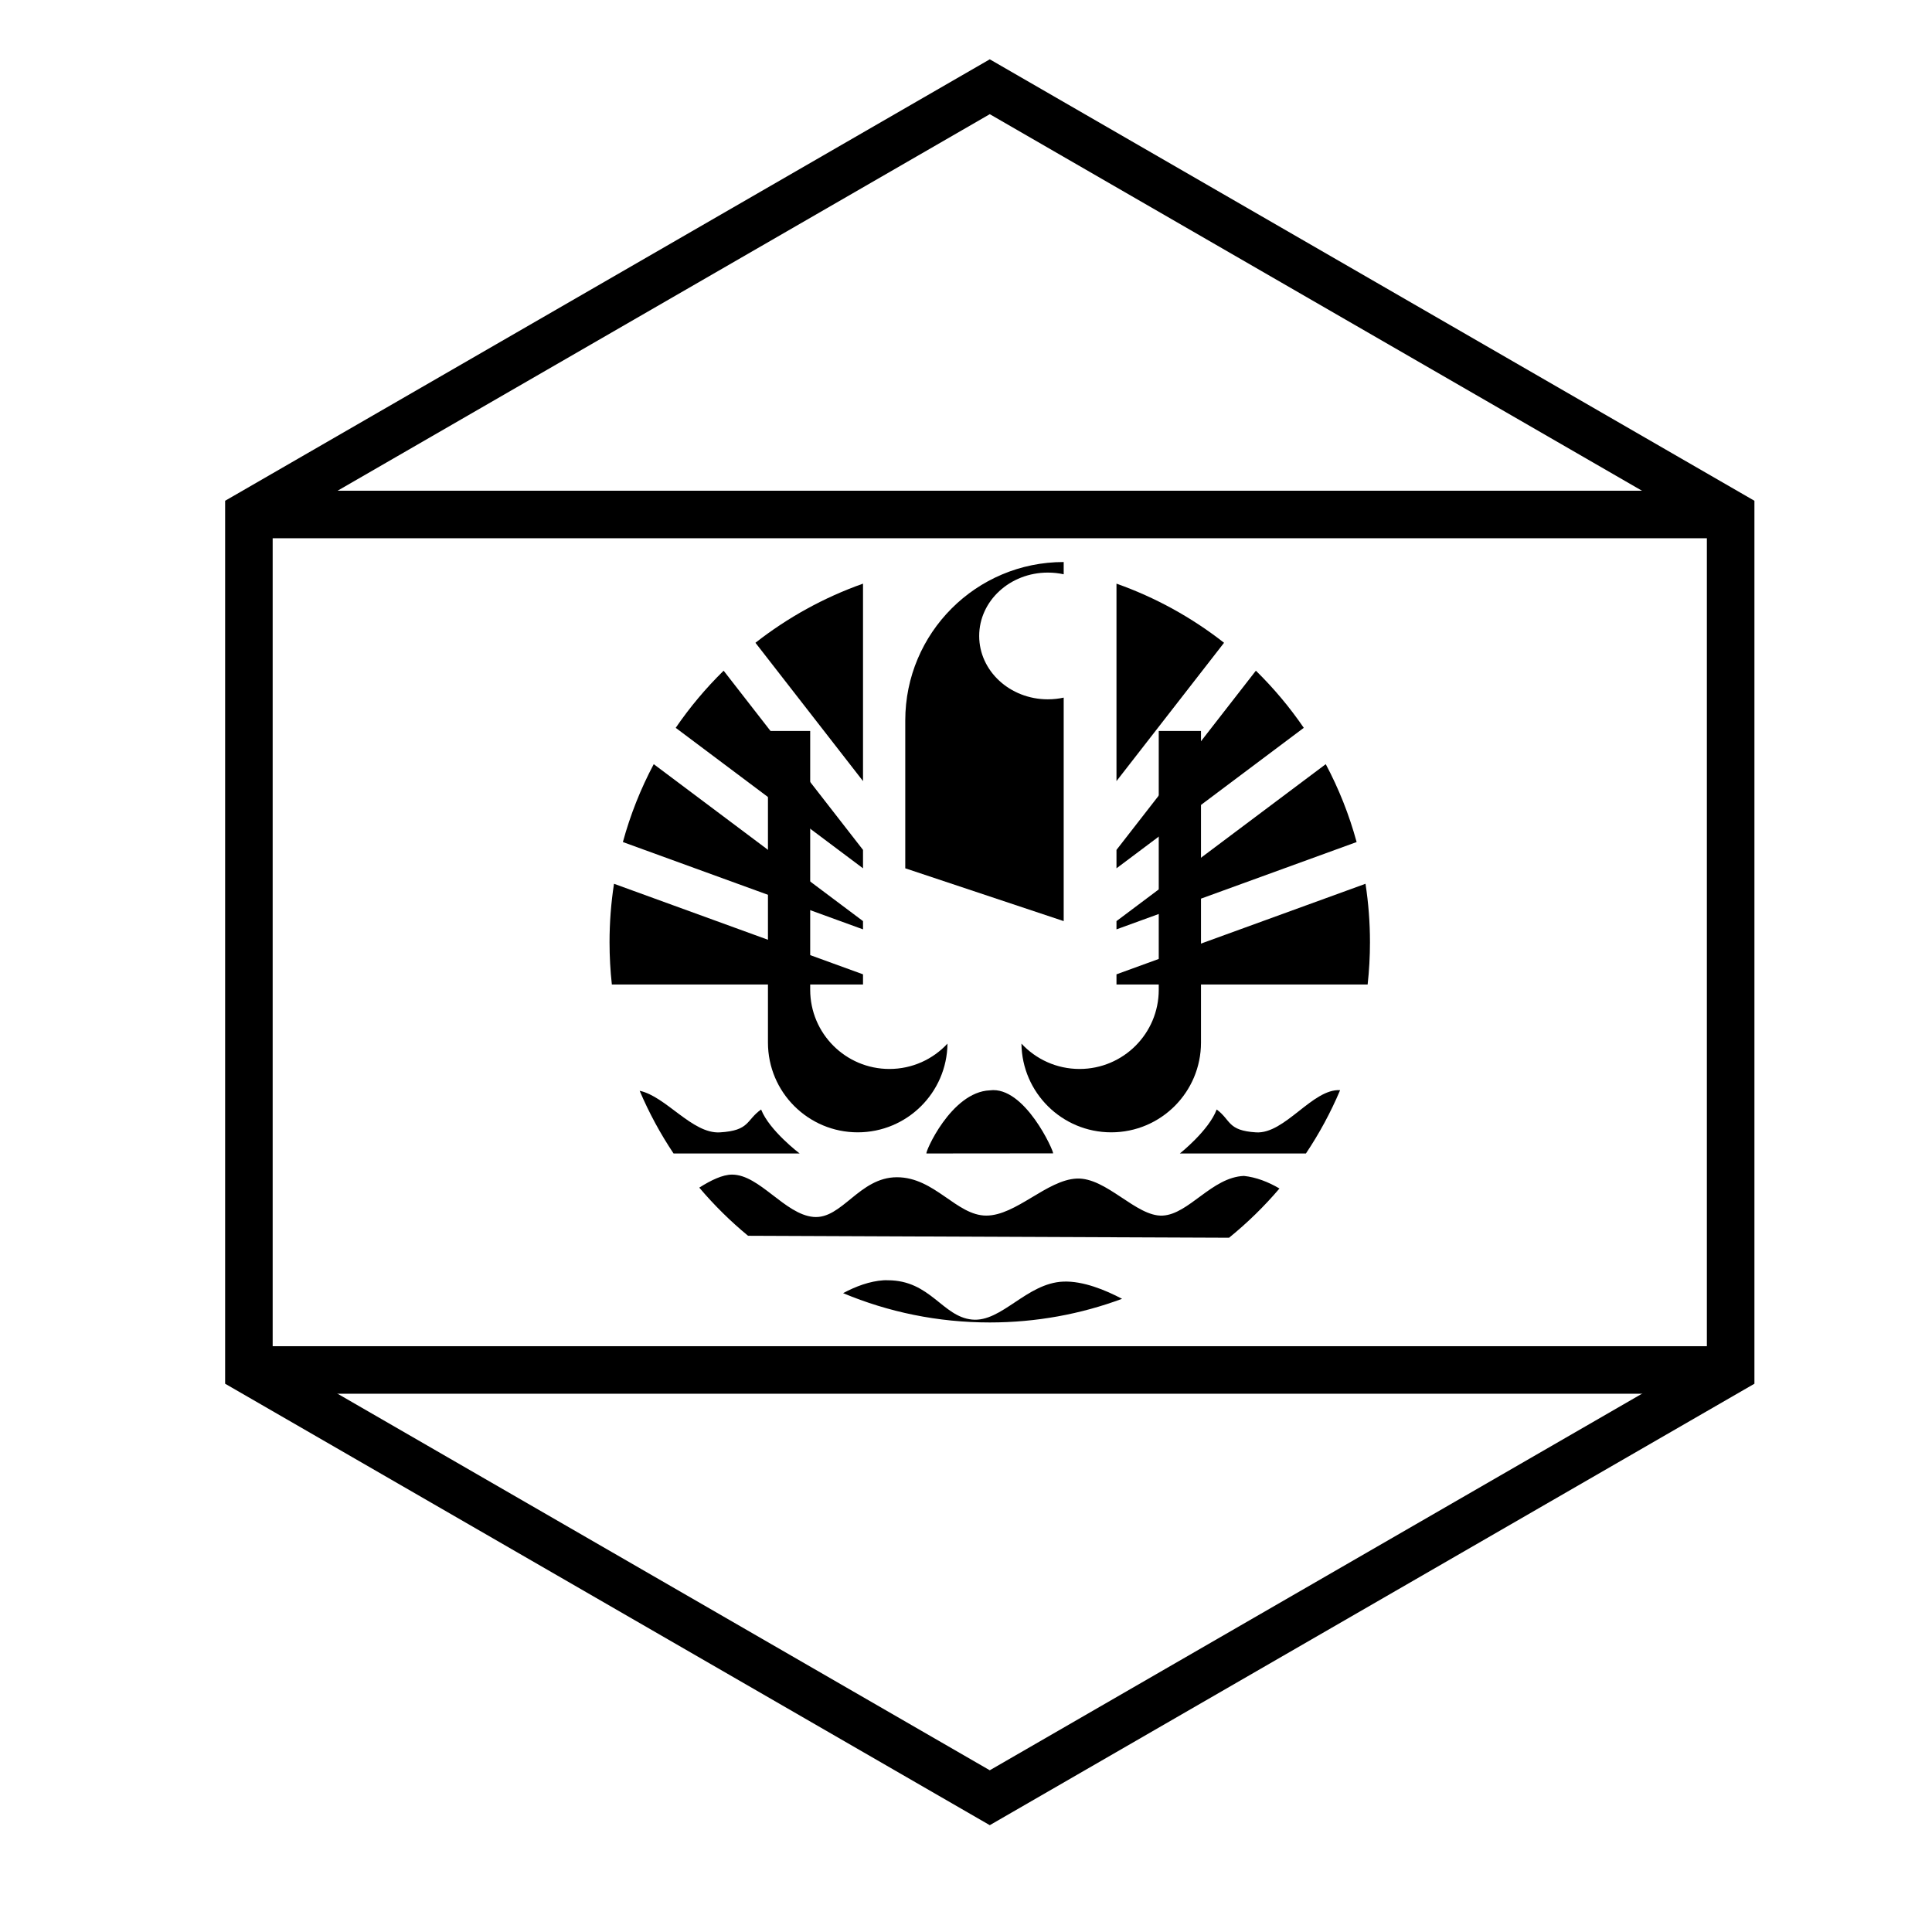 <?xml version="1.0" encoding="UTF-8"?>
<!-- Uploaded to: SVG Repo, www.svgrepo.com, Generator: SVG Repo Mixer Tools -->
<svg fill="#000000" width="800px" height="800px" version="1.1" viewBox="144 144 512 512" xmlns="http://www.w3.org/2000/svg">
 <g>
  <path d="m209.91 286.64v-12.594h392.77v12.594zm392.77 214.12v12.594h-392.77v-12.594z"/>
  <path d="m406.3 174.26-190.04 109.72v219.44l190.04 109.72 190.04-109.72v-219.44zm202.64 102.45v233.99l-202.64 116.99-202.64-116.99v-233.99l202.64-116.99z"/>
  <path d="m367.43 486.7c3.301-1.77 7.035-3.188 10.781-3.418 0.352-0.023 0.695 0 1.051 0 11.324 0 14.473 9.648 22.336 10.418 7.863 0.773 14.449-9.68 24.199-10.062 5.215-0.207 11.156 2.238 15.559 4.562-10.922 4.055-22.734 6.266-35.062 6.266-13.777 0-26.906-2.762-38.863-7.766zm-38.113-27.969c3.074-1.945 6.168-3.449 8.684-3.449 7.285 0 13.957 10.512 21.547 11.215 7.586 0.699 12.141-10.516 22.152-10.516s15.777 10.164 23.668 10.164 16.086-9.461 23.973-9.812c7.891-0.352 15.781 10.164 22.762 9.812 6.977-0.352 13.043-10.164 21.543-10.512 3.203 0.324 6.492 1.598 9.426 3.332-4.043 4.75-8.516 9.117-13.359 13.047l-127.47-0.52c-4.684-3.859-9.008-8.133-12.926-12.762zm160.77-9.047h-33.414s7.668-6.062 9.758-11.656c3.828 2.801 2.785 5.594 10.449 6.062 7.652 0.465 14.961-11.617 22.266-11.188-2.492 5.902-5.535 11.516-9.059 16.781zm-176.57-16.613c6.965 1.473 13.953 11.441 21.246 11.02 8.023-0.469 6.93-3.262 10.941-6.062 2.188 5.594 10.211 11.656 10.211 11.656h-33.414c-3.488-5.215-6.504-10.773-8.984-16.613zm76.016 16.613c-0.539 0 6.469-16.312 16.781-16.73 9.258-1.238 17.031 16.289 16.77 16.699z"/>
  <path d="m309.07 367.15c1.973-7.238 4.731-14.152 8.176-20.641l55.461 41.594v2.188zm-2.352 11.059 65.988 23.996v2.695h-66.559c-0.406-3.676-0.613-7.414-0.613-11.199 0-5.269 0.402-10.441 1.184-15.492zm29.051-56.469 36.938 47.492v4.879l-49.637-37.23c3.734-5.457 7.992-10.527 12.699-15.141zm8.43-7.398c8.512-6.664 18.117-11.996 28.508-15.668v52.324z"/>
  <path d="m503.52 367.15c-1.973-7.238-4.731-14.152-8.18-20.641l-55.461 41.594v2.188zm2.352 11.059-65.992 23.996v2.695h66.559c0.406-3.676 0.617-7.414 0.617-11.199 0-5.269-0.406-10.441-1.184-15.492zm-29.051-56.469-36.941 47.492v4.879l49.637-37.23c-3.731-5.457-7.988-10.527-12.695-15.141zm-8.434-7.398c-8.508-6.664-18.117-11.996-28.508-15.668v52.324z"/>
  <path d="m358.71 337.72h-11.195v82.566c0 13.141 10.652 23.793 23.789 23.793 13.047 0 23.641-10.5 23.789-23.512-3.832 4.133-9.309 6.719-15.391 6.719-11.594 0-20.992-9.398-20.992-20.992z"/>
  <path d="m451.08 337.72h11.195v82.566c0 13.141-10.652 23.793-23.793 23.793-13.043 0-23.637-10.5-23.789-23.512 3.836 4.133 9.312 6.719 15.395 6.719 11.594 0 20.992-9.398 20.992-20.992z"/>
  <path d="m425.89 296.19v-3.25c-23.188 0-41.984 18.797-41.984 41.984v39.188l41.984 13.992v-59.227c-1.352 0.293-2.754 0.449-4.199 0.449-10.051 0-18.195-7.519-18.195-16.793s8.145-16.793 18.195-16.793c1.445 0 2.848 0.156 4.199 0.449z"/>
 </g>
</svg>